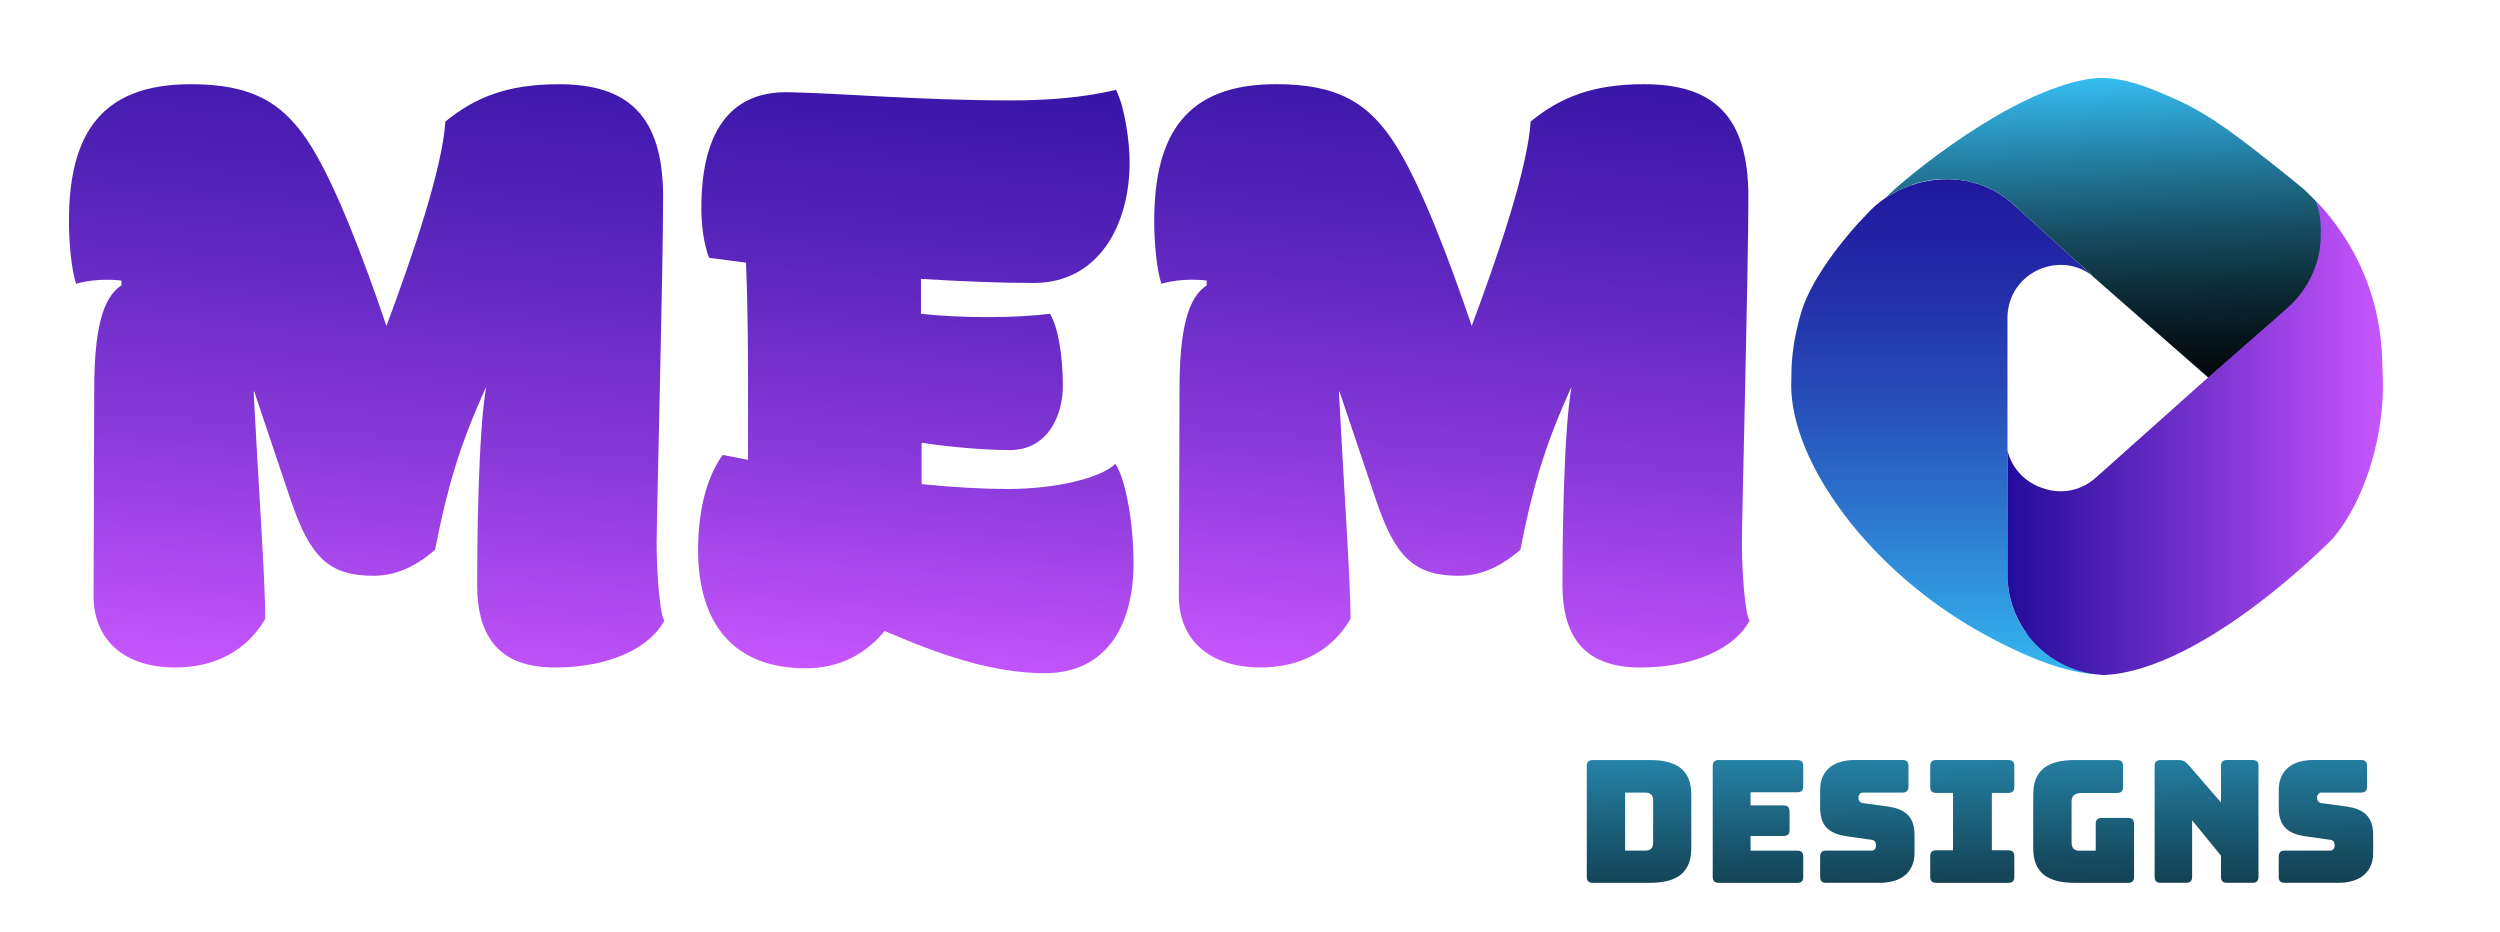 <svg xmlns="http://www.w3.org/2000/svg" xmlns:xlink="http://www.w3.org/1999/xlink" x="0px" y="0px" viewBox="0 0 952.75 355.25" style="enable-background:new 0 0 952.75 355.25;" xml:space="preserve"><style type="text/css">	.st0{fill:url(#SVGID_1_);}	.st1{fill:url(#SVGID_00000029737702805348731870000012775350194588013717_);}	.st2{fill:url(#SVGID_00000011753577412907892090000008012828360658939306_);}	.st3{fill:url(#SVGID_00000147927201866203604800000001162945224391299250_);}	.st4{fill:url(#SVGID_00000047745053351149921100000004425319691763363513_);}	.st5{fill:url(#SVGID_00000023244892123975248810000000927220045447832251_);}	.st6{fill:url(#SVGID_00000028307579575152588130000000083288916278681733_);}	.st7{fill:url(#SVGID_00000117657270932496965690000015716267757391357844_);}	.st8{fill:url(#SVGID_00000109720680447049411720000000497775145558831522_);}	.st9{fill:url(#SVGID_00000142142755265897229480000007346434486144514698_);}	.st10{fill:url(#SVGID_00000083058514546174052180000001035864739457470638_);}	.st11{fill:url(#SVGID_00000097491473580234715390000017944666870601908879_);}	.st12{fill:url(#SVGID_00000076604628827139417450000012931145427131268746_);}</style><g id="Layer_17">	<linearGradient id="SVGID_1_" gradientUnits="userSpaceOnUse" x1="623.695" y1="252.425" x2="626.11" y2="421.481">		<stop offset="2.983562e-07" style="stop-color:#36BDF2"></stop>		<stop offset="0.05" style="stop-color:#32AFE0"></stop>		<stop offset="0.252" style="stop-color:#237B9D"></stop>		<stop offset="0.443" style="stop-color:#174F65"></stop>		<stop offset="0.619" style="stop-color:#0D2D39"></stop>		<stop offset="0.776" style="stop-color:#06141A"></stop>		<stop offset="0.908" style="stop-color:#020507"></stop>		<stop offset="1" style="stop-color:#000000"></stop>	</linearGradient>	<path class="st0" d="M607.04,336.45c-1.61,0-2.32-0.71-2.32-2.34v-42.12c0-1.62,0.71-2.34,2.32-2.34h21.68  c10.81,0,15.83,4.23,15.83,13.26v20.28c0,9.04-5.02,13.26-15.83,13.26H607.04z M619.33,324.17h7.66c2.06,0,3.02-0.98,3.02-3.19  v-15.8c0-2.14-0.96-3.12-3.02-3.12h-7.66V324.17z"></path></g><g id="Layer_16">			<linearGradient id="SVGID_00000103239291838364124080000004362447781192677015_" gradientUnits="userSpaceOnUse" x1="669.096" y1="251.776" x2="671.511" y2="420.833">		<stop offset="2.983562e-07" style="stop-color:#36BDF2"></stop>		<stop offset="0.05" style="stop-color:#32AFE0"></stop>		<stop offset="0.252" style="stop-color:#237B9D"></stop>		<stop offset="0.443" style="stop-color:#174F65"></stop>		<stop offset="0.619" style="stop-color:#0D2D39"></stop>		<stop offset="0.776" style="stop-color:#06141A"></stop>		<stop offset="0.908" style="stop-color:#020507"></stop>		<stop offset="1" style="stop-color:#000000"></stop>	</linearGradient>	<path style="fill:url(#SVGID_00000103239291838364124080000004362447781192677015_);" d="M655.04,336.45  c-1.61,0-2.32-0.71-2.32-2.34v-42.12c0-1.62,0.71-2.34,2.32-2.34h29.86c1.61,0,2.32,0.71,2.32,2.34v7.61  c0,1.62-0.71,2.34-2.32,2.34h-17.76v5.01h12.55c1.61,0,2.32,0.71,2.32,2.34v6.96c0,1.62-0.71,2.34-2.32,2.34h-12.55v5.59h17.76  c1.61,0,2.32,0.71,2.32,2.34v7.61c0,1.62-0.71,2.34-2.32,2.34H655.04z"></path></g><g id="Layer_15">			<linearGradient id="SVGID_00000137832426587469566420000008085742553117649570_" gradientUnits="userSpaceOnUse" x1="710.568" y1="251.184" x2="712.983" y2="420.24">		<stop offset="2.983562e-07" style="stop-color:#36BDF2"></stop>		<stop offset="0.05" style="stop-color:#32AFE0"></stop>		<stop offset="0.252" style="stop-color:#237B9D"></stop>		<stop offset="0.443" style="stop-color:#174F65"></stop>		<stop offset="0.619" style="stop-color:#0D2D39"></stop>		<stop offset="0.776" style="stop-color:#06141A"></stop>		<stop offset="0.908" style="stop-color:#020507"></stop>		<stop offset="1" style="stop-color:#000000"></stop>	</linearGradient>	<path style="fill:url(#SVGID_00000137832426587469566420000008085742553117649570_);" d="M695.97,336.45  c-1.61,0-2.32-0.71-2.32-2.34v-7.61c0-1.62,0.71-2.34,2.32-2.34h17.31c1.09,0,1.67-0.85,1.67-1.89c0-1.5-0.58-2.08-1.67-2.21  l-9.65-1.37c-6.05-0.91-9.97-3.51-9.97-10.79v-6.83c0-7.41,4.96-11.44,13.32-11.44h18.02c1.61,0,2.32,0.71,2.32,2.34v7.74  c0,1.62-0.71,2.34-2.32,2.34H710c-1.09,0-1.74,0.78-1.74,1.95s0.64,1.95,1.74,2.08l9.59,1.3c6.05,0.91,10.04,3.51,10.04,10.79v6.83  c0,7.41-5.02,11.44-13.32,11.44H695.97z"></path></g><g id="Layer_14">			<linearGradient id="SVGID_00000111166705837764000200000011805683372792922538_" gradientUnits="userSpaceOnUse" x1="750.74" y1="250.61" x2="753.155" y2="419.666">		<stop offset="2.983562e-07" style="stop-color:#36BDF2"></stop>		<stop offset="0.05" style="stop-color:#32AFE0"></stop>		<stop offset="0.252" style="stop-color:#237B9D"></stop>		<stop offset="0.443" style="stop-color:#174F65"></stop>		<stop offset="0.619" style="stop-color:#0D2D39"></stop>		<stop offset="0.776" style="stop-color:#06141A"></stop>		<stop offset="0.908" style="stop-color:#020507"></stop>		<stop offset="1" style="stop-color:#000000"></stop>	</linearGradient>	<path style="fill:url(#SVGID_00000111166705837764000200000011805683372792922538_);" d="M735.61,334.11v-7.74  c0-1.62,0.71-2.34,2.32-2.34h6.37v-21.84h-6.37c-1.61,0-2.32-0.72-2.32-2.34v-7.87c0-1.62,0.71-2.34,2.32-2.34h27.41  c1.61,0,2.32,0.71,2.32,2.34v7.87c0,1.62-0.71,2.34-2.32,2.34h-6.24v21.84h6.24c1.61,0,2.32,0.71,2.32,2.34v7.74  c0,1.62-0.71,2.34-2.32,2.34h-27.41C736.32,336.45,735.61,335.74,735.61,334.11z"></path></g><g id="Layer_13">			<linearGradient id="SVGID_00000000919981357527155010000011838820157177163688_" gradientUnits="userSpaceOnUse" x1="793.089" y1="250.005" x2="795.504" y2="419.061">		<stop offset="2.983562e-07" style="stop-color:#36BDF2"></stop>		<stop offset="0.05" style="stop-color:#32AFE0"></stop>		<stop offset="0.252" style="stop-color:#237B9D"></stop>		<stop offset="0.443" style="stop-color:#174F65"></stop>		<stop offset="0.619" style="stop-color:#0D2D39"></stop>		<stop offset="0.776" style="stop-color:#06141A"></stop>		<stop offset="0.908" style="stop-color:#020507"></stop>		<stop offset="1" style="stop-color:#000000"></stop>	</linearGradient>	<path style="fill:url(#SVGID_00000000919981357527155010000011838820157177163688_);" d="M790.69,336.45  c-10.81,0-15.83-4.23-15.83-13.26v-20.28c0-9.04,5.02-13.26,15.83-13.26h16.09c1.61,0,2.32,0.71,2.32,2.34v7.87  c0,1.62-0.71,2.34-2.32,2.34h-13.38c-2.7,0-3.92,1.04-3.92,3.25v15.54c0,2.21,0.96,3.19,2.96,3.19h6.24v-10.14  c0-1.62,0.71-2.34,2.32-2.34h9.97c1.61,0,2.32,0.71,2.32,2.34v20.09c0,1.62-0.71,2.34-2.32,2.34H790.69z"></path></g><g id="Layer_12">			<linearGradient id="SVGID_00000149375582578333088110000001358023534093394572_" gradientUnits="userSpaceOnUse" x1="840.005" y1="249.334" x2="842.42" y2="418.391">		<stop offset="2.983562e-07" style="stop-color:#36BDF2"></stop>		<stop offset="0.05" style="stop-color:#32AFE0"></stop>		<stop offset="0.252" style="stop-color:#237B9D"></stop>		<stop offset="0.443" style="stop-color:#174F65"></stop>		<stop offset="0.619" style="stop-color:#0D2D39"></stop>		<stop offset="0.776" style="stop-color:#06141A"></stop>		<stop offset="0.908" style="stop-color:#020507"></stop>		<stop offset="1" style="stop-color:#000000"></stop>	</linearGradient>	<path style="fill:url(#SVGID_00000149375582578333088110000001358023534093394572_);" d="M823.45,336.45  c-1.61,0-2.32-0.71-2.32-2.34v-42.12c0-1.62,0.71-2.34,2.32-2.34h6.69c1.67,0,2.7,0.46,3.8,1.75l12.48,14.43v-13.85  c0-1.62,0.71-2.34,2.32-2.34h9.65c1.61,0,2.32,0.71,2.32,2.34v42.12c0,1.62-0.71,2.34-2.32,2.34h-9.65c-1.61,0-2.32-0.71-2.32-2.34  v-8l-11-13.46v21.45c0,1.62-0.71,2.34-2.32,2.34H823.45z"></path></g><g id="Layer_11">			<linearGradient id="SVGID_00000168102890021912912260000003478445467297522315_" gradientUnits="userSpaceOnUse" x1="885.305" y1="248.687" x2="887.72" y2="417.744">		<stop offset="2.983562e-07" style="stop-color:#36BDF2"></stop>		<stop offset="0.05" style="stop-color:#32AFE0"></stop>		<stop offset="0.252" style="stop-color:#237B9D"></stop>		<stop offset="0.443" style="stop-color:#174F65"></stop>		<stop offset="0.619" style="stop-color:#0D2D39"></stop>		<stop offset="0.776" style="stop-color:#06141A"></stop>		<stop offset="0.908" style="stop-color:#020507"></stop>		<stop offset="1" style="stop-color:#000000"></stop>	</linearGradient>	<path style="fill:url(#SVGID_00000168102890021912912260000003478445467297522315_);" d="M870.74,336.45  c-1.61,0-2.32-0.71-2.32-2.34v-7.61c0-1.62,0.71-2.34,2.32-2.34h17.31c1.09,0,1.67-0.85,1.67-1.89c0-1.5-0.58-2.08-1.67-2.21  l-9.65-1.37c-6.05-0.91-9.97-3.51-9.97-10.79v-6.83c0-7.41,4.96-11.44,13.32-11.44h18.02c1.61,0,2.32,0.71,2.32,2.34v7.74  c0,1.62-0.71,2.34-2.32,2.34h-14.99c-1.09,0-1.74,0.78-1.74,1.95s0.64,1.95,1.74,2.08l9.59,1.3c6.05,0.91,10.04,3.51,10.04,10.79  v6.83c0,7.41-5.02,11.44-13.32,11.44H870.74z"></path></g><g id="Layer_5">			<linearGradient id="SVGID_00000002372950170013726450000008315475361284069279_" gradientUnits="userSpaceOnUse" x1="130.786" y1="260.178" x2="159.908" y2="-72.684">		<stop offset="0" style="stop-color:#C756FE"></stop>		<stop offset="0.033" style="stop-color:#BF52F9"></stop>		<stop offset="0.278" style="stop-color:#8839D8"></stop>		<stop offset="0.506" style="stop-color:#5C26BE"></stop>		<stop offset="0.709" style="stop-color:#3D18AB"></stop>		<stop offset="0.881" style="stop-color:#2A0F9F"></stop>		<stop offset="1" style="stop-color:#230C9B"></stop>	</linearGradient>	<path style="fill:url(#SVGID_00000002372950170013726450000008315475361284069279_);" d="M253.21,236.45  c-5.19,9.89-20,17.93-41.73,17.93c-20.49,0-29.63-10.82-29.63-31.54c0-12.37,0.25-57.51,3.46-75.44  c-10.62,23.19-15.06,39.57-19.51,62.14c-5.43,4.64-13.09,9.89-23.46,9.89c-17.04,0-24.2-7.11-31.61-29.06L96.9,149.26h-0.25  c1.73,33.7,4.44,71.73,4.44,86.57c-7.16,12.37-19.51,18.55-34.32,18.55c-19.75,0-31.11-10.82-31.11-27.21l0.25-78.53  c0-23.19,3.21-35.25,10.37-39.88v-1.85c-5.43-0.62-12.1-0.31-17.29,1.24c-1.73-5.26-2.72-15.46-2.72-23.81  c0-33.39,12.35-52.25,46.42-52.25c23.21,0,35.56,6.8,46.18,24.12c9.14,14.84,19.51,41.74,28.4,68.02  c10.12-27.21,21.24-59.67,22.47-77.91c11.36-9.28,23.7-14.22,43.21-14.22c26.17,0,39.76,11.75,39.76,42.98  c0,27.83-2.47,122.12-2.47,132.02C250.25,218.21,251.48,234.6,253.21,236.45z"></path></g><g id="Layer_4">			<linearGradient id="SVGID_00000043439528302990542390000003539536696605088146_" gradientUnits="userSpaceOnUse" x1="339.893" y1="257.804" x2="366.272" y2="-43.716">		<stop offset="0" style="stop-color:#C756FE"></stop>		<stop offset="0.033" style="stop-color:#BF52F9"></stop>		<stop offset="0.278" style="stop-color:#8839D8"></stop>		<stop offset="0.506" style="stop-color:#5C26BE"></stop>		<stop offset="0.709" style="stop-color:#3D18AB"></stop>		<stop offset="0.881" style="stop-color:#2A0F9F"></stop>		<stop offset="1" style="stop-color:#230C9B"></stop>	</linearGradient>	<path style="fill:url(#SVGID_00000043439528302990542390000003539536696605088146_);" d="M431.98,214.81  c0,22.88-9.88,41.74-33.83,41.74c-20,0-40.25-7.11-60.99-16.08c-7.16,8.66-17.04,14.22-30.13,14.22c-27.41,0-40.99-17-40.99-45.14  c0-17.62,4.44-29.37,9.38-36.17l9.63,1.85c0-23.19,0.25-51.32-0.74-75.13l-14.07-1.85c-1.98-4.95-2.96-12.37-2.96-18.86  c0-31.23,12.59-45.14,34.32-44.21c17.53,0.31,49.63,3.09,83.46,3.09c13.58,0,27.16-0.93,40.25-4.02c3.46,6.8,5.19,20.1,5.19,27.52  c0,24.42-12.1,46.07-36.55,46.07c-12.84,0-27.66-0.62-42.97-1.55v13.29c16.54,1.85,37.29,1.55,49.14,0  c2.96,4.64,4.94,15.46,4.94,27.52c0,10.82-5.43,24.42-20.25,24.42c-8.64,0-21.24-0.93-33.58-2.78v15.77  c12.35,1.24,23.7,1.85,32.84,1.85c17.78,0,35.31-4.02,40.99-9.58C428.53,181.73,431.98,197.49,431.98,214.81z"></path></g><g id="Layer_3">			<linearGradient id="SVGID_00000152245386041822319740000011944046059284442296_" gradientUnits="userSpaceOnUse" x1="544.389" y1="260.178" x2="571.797" y2="-53.089">		<stop offset="0" style="stop-color:#C756FE"></stop>		<stop offset="0.033" style="stop-color:#BF52F9"></stop>		<stop offset="0.278" style="stop-color:#8839D8"></stop>		<stop offset="0.506" style="stop-color:#5C26BE"></stop>		<stop offset="0.709" style="stop-color:#3D18AB"></stop>		<stop offset="0.881" style="stop-color:#2A0F9F"></stop>		<stop offset="1" style="stop-color:#230C9B"></stop>	</linearGradient>	<path style="fill:url(#SVGID_00000152245386041822319740000011944046059284442296_);" d="M666.81,236.45  c-5.19,9.89-20,17.93-41.73,17.93c-20.49,0-29.63-10.82-29.63-31.54c0-12.37,0.25-57.51,3.46-75.44  c-10.62,23.19-15.06,39.57-19.51,62.14c-5.43,4.64-13.09,9.89-23.46,9.89c-17.04,0-24.2-7.11-31.61-29.06l-13.83-41.12h-0.25  c1.73,33.7,4.44,71.73,4.44,86.57c-7.16,12.37-19.51,18.55-34.32,18.55c-19.75,0-31.11-10.82-31.11-27.21l0.25-78.53  c0-23.19,3.21-35.25,10.37-39.88v-1.85c-5.43-0.62-12.1-0.31-17.29,1.24c-1.73-5.26-2.72-15.46-2.72-23.81  c0-33.39,12.35-52.25,46.42-52.25c23.21,0,35.56,6.8,46.18,24.12c9.14,14.84,19.51,41.74,28.4,68.02  c10.12-27.21,21.24-59.67,22.47-77.91c11.36-9.28,23.7-14.22,43.21-14.22c26.17,0,39.76,11.75,39.76,42.98  c0,27.83-2.47,122.12-2.47,132.02C663.85,218.21,665.08,234.6,666.81,236.45z"></path></g><g id="Layer_9">			<linearGradient id="SVGID_00000058553175089707335300000012441514552196285313_" gradientUnits="userSpaceOnUse" x1="740.584" y1="260.635" x2="740.584" y2="48.646">		<stop offset="2.983562e-07" style="stop-color:#36BDF2"></stop>		<stop offset="0.056" style="stop-color:#34AFEB"></stop>		<stop offset="0.295" style="stop-color:#2D78CF"></stop>		<stop offset="0.518" style="stop-color:#274CB8"></stop>		<stop offset="0.716" style="stop-color:#232DA8"></stop>		<stop offset="0.884" style="stop-color:#201A9F"></stop>		<stop offset="1" style="stop-color:#1F139B"></stop>	</linearGradient>	<path style="fill:url(#SVGID_00000058553175089707335300000012441514552196285313_);" d="M797.75,256.86  c-13.29-0.84-30.24-8.9-41.61-15.14c-43.46-23.82-73.52-65.23-73.52-94.99c0-0.85,0.03-1.7,0.08-2.54  c-0.01-0.28-0.01-0.57-0.01-0.85c0-8.78,1.47-16.42,3.69-24.1c4.28-14.78,19.98-32.49,23.93-36.43l0.61-0.66  c2.3-2.63,4.93-4.91,7.79-6.81c0.38-0.25,0.77-0.5,1.16-0.74c0.86-0.52,1.73-1.01,2.63-1.46c0.14-0.08,0.28-0.15,0.42-0.22  c0.2-0.11,0.4-0.21,0.61-0.32c0.21-0.1,0.43-0.21,0.66-0.32c0.21-0.11,0.42-0.21,0.63-0.3c0.18-0.08,0.35-0.16,0.54-0.24  c0.06-0.03,0.11-0.05,0.17-0.08c6.05-2.56,12.66-3.69,19.13-3.27c0.05,0,0.1,0.01,0.16,0.01c6.17,0.43,12.22,2.3,17.5,5.7  c0.13,0.08,0.27,0.17,0.4,0.26c0.52,0.34,1.04,0.7,1.55,1.1c0.26,0.19,0.52,0.38,0.78,0.58c0.53,0.41,1.05,0.84,1.56,1.29  l31.93,28.66c-0.64-0.56-1.3-1.07-1.97-1.53c-13.03-8.98-31.52,0.21-31.52,16.71v97.8c0,8.27,2.62,15.93,7.06,22.19"></path></g><g id="Layer_8">	<g id="Layer_18">					<linearGradient id="SVGID_00000127765232361905639030000003484215502713731250_" gradientUnits="userSpaceOnUse" x1="804.395" y1="29.565" x2="808.973" y2="159.6">			<stop offset="2.983562e-07" style="stop-color:#36BDF2"></stop>			<stop offset="0.05" style="stop-color:#32AFE0"></stop>			<stop offset="0.252" style="stop-color:#237B9D"></stop>			<stop offset="0.443" style="stop-color:#174F65"></stop>			<stop offset="0.619" style="stop-color:#0D2D39"></stop>			<stop offset="0.776" style="stop-color:#06141A"></stop>			<stop offset="0.908" style="stop-color:#020507"></stop>			<stop offset="1" style="stop-color:#000000"></stop>		</linearGradient>		<path style="fill:url(#SVGID_00000127765232361905639030000003484215502713731250_);" d="M882.76,76.8   c1.02,3.57,7.74,21.15,10.24,26.39c1.76,3.7,4.3,16.71-7.55,10.87c-1.78,7.46-2.84,37.72-9.06,43.17l-34.88-13.38l-44.94-39.39   c0.67,0.46,1.33,0.97,1.97,1.53l-31.93-28.66c-0.51-0.45-1.03-0.88-1.56-1.29c-0.26-0.2-0.52-0.39-0.78-0.58   c-0.51-0.4-1.03-0.76-1.55-1.1c-0.13-0.09-0.27-0.18-0.4-0.26c-5.28-3.4-11.33-5.27-17.5-5.7c-0.06,0-0.11-0.01-0.16-0.01   c-7.84-0.74-14.58,1.26-19.13,3.27c-0.06,0.03-0.11,0.05-0.17,0.08c-0.19,0.08-0.36,0.16-0.54,0.24c-0.21,0.09-0.42,0.19-0.63,0.3   c-0.23,0.11-0.45,0.22-0.66,0.32c-1.26,0.59-2.48,1.26-3.66,2c-0.39,0.24-0.78,0.49-1.16,0.74c1.18-1.58,14.14-13.11,30.93-24.21   c14.39-9.52,31.61-18.72,46.64-21.07c10.79-1.68,22.12,2.94,33.17,7.91c13.32,5.99,24.57,14.92,41.31,28.26   c3.11,2.48,5.65,4.58,7.41,6.04C879.7,73.78,881.23,75.29,882.76,76.8z"></path>	</g></g><g id="Layer_7">			<linearGradient id="SVGID_00000153685847415492860640000014198722431770405258_" gradientUnits="userSpaceOnUse" x1="765.064" y1="167.023" x2="908.145" y2="167.023">		<stop offset="3.090118e-07" style="stop-color:#230C9B"></stop>		<stop offset="1" style="stop-color:#C756FE"></stop>	</linearGradient>	<path style="fill:url(#SVGID_00000153685847415492860640000014198722431770405258_);" d="M889.75,204.35c0,0.01,0,0.01,0,0.01  c-0.47,0.62-0.99,1.21-1.56,1.76c-5.55,5.39-11.41,10.72-17.47,15.78c-19.78,16.53-41.54,30.25-60.32,34.23  c-2.92,0.62-5.77,1-8.53,1.12c-12.28-0.5-23.08-6.77-29.75-16.18c-4.44-6.26-7.06-13.92-7.06-22.19v-47.17  c1.72,7.16,7.16,12.36,13.64,14.39c0,0,0,0,0.01,0c6.39,2.21,13.89,1.3,19.84-3.92l42.96-38.33l0,0l30.02-26.3  c6.22-5.45,10.26-12.47,12.04-19.93c0,0,2.52-10.53-0.81-20.82l1.51,1.57l0.15,0.15c0,0.01,0.01,0.01,0.01,0.02  c2.62,2.89,5.06,5.95,7.29,9.16c9.58,13.78,15.45,30.37,16.08,48.39l0.29,8.1C908.8,164.4,902,189.38,889.75,204.35"></path></g></svg>